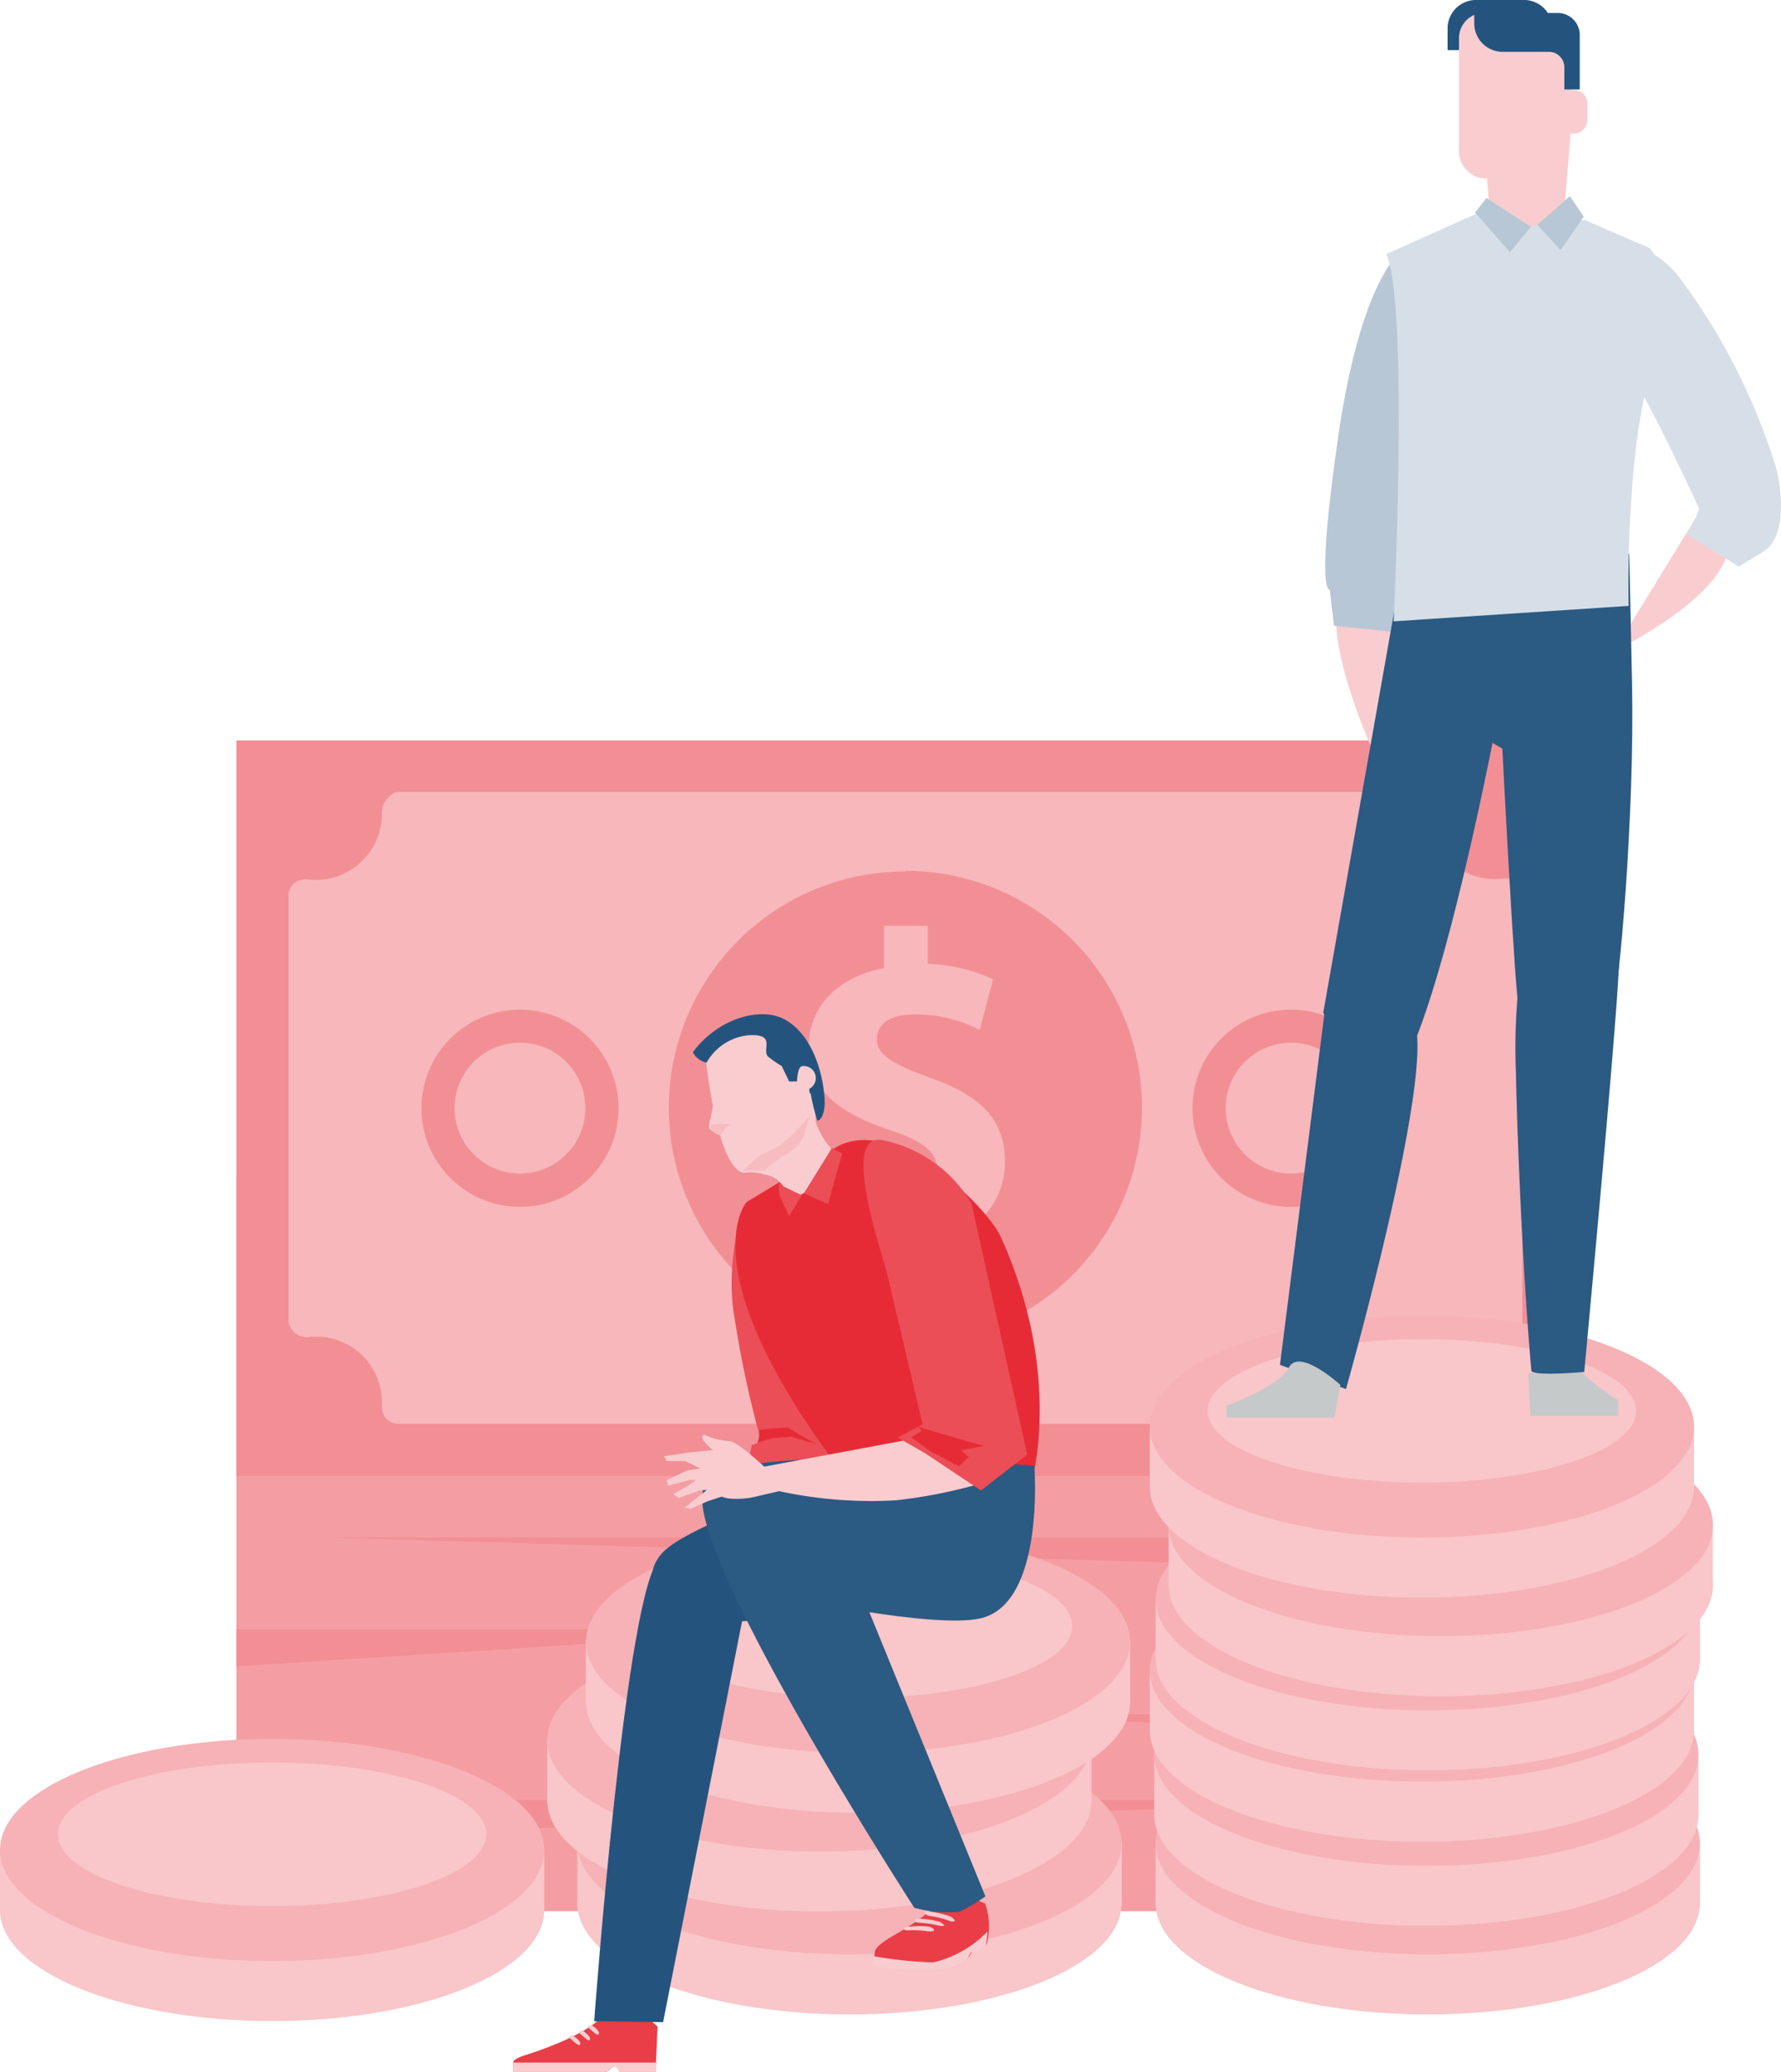 <?xml version="1.0" encoding="UTF-8"?> <svg xmlns="http://www.w3.org/2000/svg" viewBox="0 0 115.49 134.29"><defs><style>.cls-1{fill:#f49ea3;}.cls-2{fill:#f28f95;}.cls-3{fill:#f7b7bb;}.cls-4{fill:#f9c6c9;}.cls-5{fill:#f6b2b6;}.cls-6{fill:#f9cdd0;}.cls-7{fill:#b8c7d5;}.cls-8{fill:#c6c9c9;}.cls-9{fill:#2b5a83;}.cls-10{fill:#d6dfe7;}.cls-11{fill:#24547e;}.cls-12{fill:#eb4e57;}.cls-13{fill:#e72b36;}.cls-14{fill:#f7bcbf;}.cls-15{fill:#e93d47;}</style></defs><title>oszczednosc</title><g id="Warstwa_2" data-name="Warstwa 2"><g id="Layer_3" data-name="Layer 3"><rect class="cls-1" x="15.33" y="76.19" width="86.78" height="47.68"></rect><polygon class="cls-2" points="15.33 105.59 15.33 108 53.12 105.59 15.33 105.59"></polygon><polygon class="cls-2" points="15.33 116.66 15.33 119.08 94.84 116.66 15.33 116.66"></polygon><polygon class="cls-2" points="21.08 99.64 102.11 102.05 102.11 99.64 21.08 99.64"></polygon><polygon class="cls-2" points="65.77 111.1 102.11 113.51 102.11 111.1 65.77 111.1"></polygon><rect class="cls-2" x="15.33" y="47.99" width="86.78" height="47.67"></rect><path class="cls-3" d="M57.93,77.53a10.25,10.25,0,0,1-4.82-1.27l-.86,3.39a12.1,12.1,0,0,0,4.93,1.25v2.75h2.87v-3c3.33-.55,5.12-2.75,5.12-5.33s-1.35-4.23-4.81-5.45c-2.48-.9-3.5-1.54-3.5-2.46s.61-1.66,2.49-1.66a9,9,0,0,1,4.18,1l.87-3.28a10.78,10.78,0,0,0-4.23-1V60H57.32v2.75c-3.1.58-4.89,2.58-4.89,5.16,0,2.81,2.11,4.27,5.21,5.31,2.17.72,3.11,1.41,3.11,2.52S59.61,77.53,57.93,77.53Z"></path><path class="cls-3" d="M83.71,76.06a4.24,4.24,0,1,0-4.23-4.24A4.24,4.24,0,0,0,83.71,76.06Z"></path><path class="cls-3" d="M33.71,76.06a4.24,4.24,0,1,0-4.23-4.24A4.24,4.24,0,0,0,33.71,76.06Z"></path><path class="cls-3" d="M20.08,86.65a4.27,4.27,0,0,1,4.69,4.18s0,.32,0,.32a1.06,1.06,0,0,0,1.07,1.13H91.62a1.17,1.17,0,0,0,.76-.48,1.38,1.38,0,0,0,.27-1,4.25,4.25,0,0,1,4.24-4.24,5.84,5.84,0,0,1,.63.07,1.07,1.07,0,0,0,1.2-1.07V58a1.05,1.05,0,0,0-.37-.81,1.09,1.09,0,0,0-.86-.25,4.29,4.29,0,0,1-4.84-4.16l-1-.07,1.07-.23a1.1,1.1,0,0,0-.29-.81,1.08,1.08,0,0,0-.78-.34H25.81c-.29,0-.55.28-.76.49a1.5,1.5,0,0,0-.28.95A4.3,4.3,0,0,1,19.94,57a1.09,1.09,0,0,0-.86.25,1.05,1.05,0,0,0-.37.81V85.61a1.14,1.14,0,0,0,.44.8A1.23,1.23,0,0,0,20.08,86.65ZM83.71,65.44a6.39,6.39,0,1,1-6.38,6.38A6.38,6.38,0,0,1,83.71,65.44Zm-25-9A15.34,15.34,0,1,1,43.37,71.82,15.34,15.34,0,0,1,58.71,56.48Zm-25,9a6.39,6.39,0,1,1-6.38,6.38A6.39,6.39,0,0,1,33.71,65.44Z"></path><rect class="cls-4" x="37.44" y="119.35" width="2.64" height="4.17"></rect><rect class="cls-4" x="70.09" y="119.35" width="2.65" height="4.17"></rect><path class="cls-4" d="M72.73,123.36c0,4-7.9,7.2-17.65,7.2s-17.64-3.23-17.64-7.2,7.9-7.19,17.64-7.19S72.73,119.38,72.73,123.36Z"></path><path class="cls-5" d="M72.73,119.47c0,4-7.9,7.19-17.65,7.19s-17.64-3.22-17.64-7.19,7.9-7.2,17.64-7.2S72.73,115.49,72.73,119.47Z"></path><path class="cls-4" d="M69,118.45c0,2.57-6.22,4.65-13.9,4.65S41.19,121,41.19,118.45s6.22-4.65,13.89-4.65S69,115.88,69,118.45Z"></path><rect class="cls-4" x="35.49" y="112.68" width="2.64" height="4.17"></rect><rect class="cls-4" x="68.14" y="112.68" width="2.64" height="4.17"></rect><path class="cls-4" d="M70.78,116.69c0,4-7.9,7.2-17.64,7.2s-17.65-3.23-17.65-7.2,7.9-7.2,17.65-7.2S70.78,112.72,70.78,116.69Z"></path><path class="cls-5" d="M70.78,112.8c0,4-7.9,7.2-17.64,7.2s-17.65-3.22-17.65-7.2,7.9-7.2,17.65-7.2S70.78,108.83,70.78,112.8Z"></path><path class="cls-4" d="M67,111.79c0,2.56-6.22,4.64-13.89,4.64s-13.9-2.08-13.9-4.64,6.22-4.66,13.9-4.66S67,109.21,67,111.79Z"></path><rect class="cls-4" x="37.99" y="106.29" width="2.64" height="4.17"></rect><rect class="cls-4" x="70.64" y="106.29" width="2.64" height="4.17"></rect><path class="cls-4" d="M73.28,110.3c0,4-7.9,7.2-17.64,7.2S38,114.28,38,110.3s7.9-7.19,17.65-7.19S73.28,106.33,73.28,110.3Z"></path><path class="cls-5" d="M73.28,106.41c0,4-7.9,7.2-17.64,7.2S38,110.39,38,106.41s7.9-7.2,17.65-7.2S73.28,102.43,73.28,106.41Z"></path><path class="cls-4" d="M69.53,105.39c0,2.57-6.22,4.66-13.89,4.66s-13.9-2.09-13.9-4.66,6.22-4.65,13.9-4.65S69.53,102.82,69.53,105.39Z"></path><rect class="cls-4" x="74.94" y="119.35" width="2.64" height="4.17"></rect><rect class="cls-4" x="107.59" y="119.35" width="2.65" height="4.17"></rect><path class="cls-4" d="M110.23,123.36c0,4-7.9,7.2-17.65,7.2s-17.64-3.23-17.64-7.2,7.9-7.19,17.64-7.19S110.23,119.38,110.23,123.36Z"></path><path class="cls-5" d="M110.23,119.47c0,4-7.9,7.19-17.65,7.19s-17.64-3.22-17.64-7.19,7.9-7.2,17.64-7.2S110.23,115.49,110.23,119.47Z"></path><path class="cls-4" d="M106.48,118.45c0,2.57-6.22,4.65-13.9,4.65S78.69,121,78.69,118.45s6.22-4.65,13.89-4.65S106.48,115.88,106.48,118.45Z"></path><rect class="cls-4" x="74.85" y="113.62" width="2.64" height="4.16"></rect><rect class="cls-4" x="107.5" y="113.62" width="2.64" height="4.16"></rect><path class="cls-4" d="M110.14,117.62c0,4-7.89,7.2-17.64,7.2s-17.65-3.23-17.65-7.2,7.9-7.2,17.65-7.2S110.14,113.65,110.14,117.62Z"></path><path class="cls-5" d="M110.14,113.73c0,4-7.89,7.2-17.64,7.2s-17.65-3.22-17.65-7.2,7.9-7.2,17.65-7.2S110.14,109.75,110.14,113.73Z"></path><path class="cls-4" d="M106.4,112.71c0,2.57-6.23,4.65-13.9,4.65s-13.9-2.08-13.9-4.65,6.22-4.65,13.9-4.65S106.4,110.15,106.4,112.71Z"></path><rect class="cls-4" x="74.56" y="108.16" width="2.64" height="4.17"></rect><rect class="cls-4" x="107.21" y="108.16" width="2.64" height="4.17"></rect><path class="cls-4" d="M109.85,112.16c0,4-7.9,7.21-17.64,7.21s-17.65-3.23-17.65-7.21S82.46,105,92.21,105,109.85,108.19,109.85,112.16Z"></path><path class="cls-5" d="M109.85,108.27c0,4-7.9,7.2-17.64,7.2s-17.65-3.22-17.65-7.2,7.9-7.2,17.65-7.2S109.85,104.29,109.85,108.27Z"></path><path class="cls-4" d="M106.1,107.26c0,2.56-6.22,4.65-13.89,4.65s-13.9-2.09-13.9-4.65,6.22-4.66,13.9-4.66S106.1,104.68,106.1,107.26Z"></path><rect class="cls-4" x="74.94" y="103.53" width="2.64" height="4.17"></rect><rect class="cls-4" x="107.59" y="103.53" width="2.65" height="4.17"></rect><path class="cls-4" d="M110.23,107.54c0,4-7.9,7.2-17.65,7.2s-17.64-3.23-17.64-7.2,7.9-7.19,17.64-7.19S110.23,103.57,110.23,107.54Z"></path><path class="cls-5" d="M110.23,103.65c0,4-7.9,7.2-17.65,7.2s-17.64-3.23-17.64-7.2,7.9-7.2,17.64-7.2S110.23,99.68,110.23,103.65Z"></path><path class="cls-4" d="M106.48,102.63c0,2.57-6.22,4.65-13.9,4.65s-13.89-2.08-13.89-4.65S84.91,98,92.58,98,106.48,100.06,106.48,102.63Z"></path><rect class="cls-4" x="75.78" y="98.73" width="2.64" height="4.17"></rect><rect class="cls-4" x="108.43" y="98.73" width="2.64" height="4.17"></rect><path class="cls-4" d="M111.08,102.74c0,4-7.91,7.2-17.65,7.2s-17.65-3.23-17.65-7.2,7.9-7.2,17.65-7.2S111.08,98.76,111.08,102.74Z"></path><path class="cls-5" d="M111.08,98.84c0,4-7.91,7.2-17.65,7.2s-17.65-3.22-17.65-7.2,7.9-7.19,17.65-7.19S111.08,94.87,111.08,98.84Z"></path><path class="cls-4" d="M107.33,97.83c0,2.57-6.23,4.65-13.9,4.65s-13.9-2.08-13.9-4.65,6.22-4.65,13.9-4.65S107.33,95.26,107.33,97.83Z"></path><rect class="cls-4" x="74.56" y="92.34" width="2.64" height="4.17"></rect><rect class="cls-4" x="107.21" y="92.34" width="2.64" height="4.17"></rect><path class="cls-4" d="M109.85,96.35c0,4-7.9,7.2-17.64,7.2s-17.65-3.22-17.65-7.2,7.9-7.2,17.65-7.2S109.85,92.37,109.85,96.35Z"></path><path class="cls-5" d="M109.85,92.46c0,4-7.9,7.19-17.64,7.19s-17.65-3.22-17.65-7.19,7.9-7.2,17.65-7.2S109.85,88.48,109.85,92.46Z"></path><path class="cls-4" d="M106.1,91.44c0,2.56-6.22,4.65-13.89,4.65S78.31,94,78.31,91.44s6.22-4.65,13.9-4.65S106.1,88.87,106.1,91.44Z"></path><rect class="cls-4" y="119.79" width="2.64" height="4.17"></rect><rect class="cls-4" x="32.65" y="119.79" width="2.64" height="4.17"></rect><path class="cls-4" d="M35.29,123.79c0,4-7.9,7.2-17.64,7.2S0,127.77,0,123.79s7.9-7.19,17.65-7.19S35.29,119.82,35.29,123.79Z"></path><path class="cls-5" d="M35.29,119.9c0,4-7.9,7.2-17.64,7.2S0,123.88,0,119.9s7.9-7.2,17.65-7.2S35.29,115.92,35.29,119.9Z"></path><path class="cls-4" d="M31.54,118.88c0,2.57-6.22,4.66-13.89,4.66s-13.9-2.09-13.9-4.66,6.22-4.65,13.9-4.65S31.54,116.32,31.54,118.88Z"></path><path class="cls-6" d="M90.7,39.76l-.83,10.75s-2.9-5.76-3.21-9.8S90.78,39.6,90.7,39.76Z"></path><path class="cls-6" d="M96.56,13.27c.1,1.22.76,2.29,1.46,2.34h2c.69,0,1.35-1.12,1.45-2.34.17-2,.33-4,.49-6.07.11-1.21-.37-3.65-1.42-4.37a2.62,2.62,0,0,0-3,0C96.44,3.55,96,6,96.07,7.2,96.24,9.22,96.4,11.25,96.56,13.27Z"></path><path class="cls-6" d="M109.92,33.64l-5.28,8.58s7.85-3.77,7.45-7.28S109.92,33.64,109.92,33.64Z"></path><path class="cls-7" d="M90.83,16.34s-2.57,1.7-4.06,12-.54,9.88-.54,9.88l.27,2.34,3.79.39,2.17-8.84Z"></path><path class="cls-8" d="M104.93,90.76v1H99.24L99.1,89l3.43-.11A13.94,13.94,0,0,0,104.93,90.76Z"></path><path class="cls-9" d="M97.7,43.38s-3,16.85-6,24.24c-2.72,6.55-5.89-2-5.89-2l5-28.27,8.18-.62S99.5,37,97.7,43.38Z"></path><path class="cls-9" d="M97,36.83,96,47.69l1.42.83s.82,16.14,1.09,17c1.53,4.67,5.5,1.87,6,.31S106,52.71,105.83,44.3l-.18-8.41Z"></path><path class="cls-9" d="M98.86,61.15a38.8,38.8,0,0,0-.56,8.31c.06,3.45.4,12.57,1,19.36,0,.41,3.43.1,3.43.1s2.07-22,2.25-26.31C105.06,61.32,101.57,58.11,98.86,61.15Z"></path><path class="cls-10" d="M89.89,16.47l6-2.69,3.08.92,3.81-.44,4.19,1.82s1.9,1.82.14,7.68-1.5,15.51-1.5,15.51l-15.24,1S91.38,19.73,89.89,16.47Z"></path><path class="cls-10" d="M104.24,16.34s2.3-1.3,4.6,1.56A40.54,40.54,0,0,1,115.07,30c.4,1.17.94,4.68-.68,5.72l-1.63,1-3.38-2.08.54-1,.27-.65s-1.89-4.16-3.92-7.93A21.22,21.22,0,0,1,104.24,16.34Z"></path><polygon class="cls-7" points="99.69 14.57 101.2 16.21 102.7 14.04 101.8 12.71 99.69 14.57"></polygon><polygon class="cls-7" points="96.39 12.83 99.28 14.7 97.91 16.34 95.65 13.78 96.39 12.83"></polygon><path class="cls-9" d="M87.16,65.27a17.4,17.4,0,0,0,4,.42c3,.11-3.88,24.34-3.88,24.34L83,88.46l3.09-24.4Z"></path><path class="cls-8" d="M86.92,89.76l-.4,2.12h-7V91.1s3.38-1.17,4.06-2.47S86.92,89.76,86.92,89.76Z"></path><path class="cls-11" d="M98.71,1.4V0h-3a1.84,1.84,0,0,0-1.84,1.85v1.4h3A1.84,1.84,0,0,0,98.71,1.4Z"></path><rect class="cls-6" x="94.61" y="0.83" width="7.01" height="10.73" rx="1.64"></rect><path class="cls-11" d="M98.83,0a1.83,1.83,0,0,1,1.54.84H101a1.43,1.43,0,0,1,1.44,1.42V5.8h-1V4.36a1,1,0,0,0-1-1h-3a1.84,1.84,0,0,1-1.84-1.84V0Z"></path><path class="cls-6" d="M101.11,6.72a.87.87,0,0,1,.88-.88h.07a.88.88,0,0,1,.88.88V7.78a.89.89,0,0,1-.88.88H102a.87.87,0,0,1-.8-.53"></path><path class="cls-6" d="M49.2,94.47s1,5.81-4.23,6.34c-1.57.16.06.6,1.64.89s5.67-.82,6.79-3.94,1.29-4.46.35-5.64S49.2,94.47,49.2,94.47Z"></path><path class="cls-12" d="M48.52,78.1s3.73,3.05,5.82,10.77.5,8,.5,8L53.33,98l-5.1-1.49.51-2.85.38-.12a1.29,1.29,0,0,0,0-1,68.86,68.86,0,0,1-1.48-7.09C47,82,48.08,78.25,48.52,78.1Z"></path><path class="cls-13" d="M51.06,92.51l-1.31.1-.53.07a1.37,1.37,0,0,1-.1.82l1-.29,1.19-.09,1.59.47Z"></path><path class="cls-13" d="M56.88,98.29l10-2.16s2.11-7-2-16c-.87-1.9-7-8.05-10.75-5.72-4.43,2.75-5.71,3.49-5.71,3.49S44,82.81,56.88,98.29Z"></path><path class="cls-6" d="M45.68,67.81s.64,7.63,2.49,8.2a4,4,0,0,1,2,.3c.69.43.83,1,1.08,1.23.08.06.21-.32.36-.18.42.37,1-.57,1.14-.93s1-.32,1.12-.72.66-.61.39-.89a5.22,5.22,0,0,1-1.36-2.08c-.17-1.67,1-5-2.16-6.35C49.84,66,45.8,67.29,45.68,67.81Z"></path><path class="cls-14" d="M48.13,75.9s.21-.17.58-.53a4.21,4.21,0,0,1,.7-.57A6.33,6.33,0,0,0,50.88,74a16.63,16.63,0,0,0,1.65-1.72s-.26.84-.36,1.18a2.17,2.17,0,0,1-1,1.23c-1.6,1-1.46,1.15-1.69,1.2A11.07,11.07,0,0,0,48.13,75.9Z"></path><path class="cls-6" d="M46.34,70.86a14.76,14.76,0,0,1-.28,1.66,1.56,1.56,0,0,0-.07.62,3.35,3.35,0,0,0,.44.32c.12.06.57.33.53-.25A17.06,17.06,0,0,0,46.34,70.86Z"></path><path class="cls-11" d="M50.84,66.05c-1.59-.83-4.34,0-5.91,2.15a1.31,1.31,0,0,0,.89.67,3.51,3.51,0,0,1,2.69-1.77c1.94-.13.8,1,1.33,1.41s.85.58.85.58l.48,1,.51,0s.06-1.18.37-.9.4,1.23.42,1.35,0,.33.1.35A14.22,14.22,0,0,0,53,72.63c.23,0,.46-.42.48-1.14C53.45,69.86,52.78,67.07,50.84,66.05Z"></path><path class="cls-6" d="M51.94,69.11a.78.78,0,0,1,.35,1.53"></path><path class="cls-14" d="M47.36,72.86a8.62,8.62,0,0,0-1,0c-.09,0-.31.11-.3.21s.19.29.69.46C46.84,73.56,46.73,73.35,47.36,72.86Z"></path><polygon class="cls-12" points="52.13 77.34 53.69 78.04 54.61 74.77 53.95 74.4 52.13 77.34"></polygon><polygon class="cls-12" points="50.75 76.87 50.48 76.56 50.55 77.48 51.17 78.83 51.99 77.47 50.75 76.87"></polygon><path class="cls-15" d="M56.76,126.39a2.2,2.2,0,0,0,0,1,21.16,21.16,0,0,0,4.74.14,5.84,5.84,0,0,0,1.29-.68c.08,0,.22-.36.3-.42s.22.07.34,0a4.28,4.28,0,0,0,.55-.43,4.44,4.44,0,0,0-.1-2.62s-2.3-1.15-2.88-.35C59.61,124.93,57.27,125.5,56.76,126.39Z"></path><path class="cls-6" d="M56.66,126.79a27.63,27.63,0,0,0,3.86.4,7.2,7.2,0,0,0,3.51-2c0,.26-.05.55-.1.87a4.28,4.28,0,0,1-.55.43c-.12.09-.2-.07-.34,0s-.22.37-.3.42a5.84,5.84,0,0,1-1.29.68,21.16,21.16,0,0,1-4.74-.14A3.46,3.46,0,0,1,56.66,126.79Z"></path><path class="cls-6" d="M58.61,125c0,.08.14.13.34.11a5.68,5.68,0,0,1,1.23.07c.2,0,.38,0,.39-.08s-.15-.19-.35-.23a5.57,5.57,0,0,0-1.22,0C58.8,124.85,58.63,124.94,58.61,125Z"></path><path class="cls-6" d="M59.3,124.47c0,.08.14.14.34.15a6.54,6.54,0,0,1,1.22.18c.2.06.37,0,.38,0s-.16-.21-.36-.26a5.53,5.53,0,0,0-1.2-.18C59.48,124.31,59.32,124.38,59.3,124.47Z"></path><path class="cls-6" d="M60,124c0,.08.14.16.34.19a5.27,5.27,0,0,1,1.2.3c.2.07.37.07.37,0s-.15-.23-.35-.3a5.56,5.56,0,0,0-1.19-.28C60.15,123.81,60,123.87,60,124Z"></path><path class="cls-15" d="M42.64,131.35l-.13,2.94H40.18s-.13-.36-.33-.36-.38.36-.61.36H33.31a1.51,1.51,0,0,1,0-.73,2.28,2.28,0,0,1,.72-.35c1.21-.38,4.65-1.58,5.25-2.89C40,128.74,42.64,131.35,42.64,131.35Z"></path><path class="cls-6" d="M33.29,133.68a2,2,0,0,0,0,.61h5.93c.23,0,.45-.36.61-.36s.33.36.33.36h2.33l.11-.61Z"></path><path class="cls-6" d="M37.61,132.52c0,.08-.18,0-.36-.16-.43-.37-.39-.33-.28-.39s.17-.08.42.14S37.66,132.44,37.61,132.52Z"></path><path class="cls-6" d="M38.24,132.21c-.05.08-.18,0-.36-.17-.42-.36-.39-.32-.28-.39s.17-.08.42.14S38.29,132.13,38.24,132.21Z"></path><path class="cls-6" d="M38.82,131.85c0,.08-.18,0-.36-.16-.42-.37-.39-.33-.28-.39s.17-.09.42.13S38.87,131.77,38.82,131.85Z"></path><path class="cls-11" d="M60.5,103.19c-3.87,1.81-15.39,2-15.39,2s-4.34-1.93-2.24-4.46c1.34-1.62,9-4.52,12.88-4.76C65.33,95.45,62.67,102.17,60.5,103.19Z"></path><path class="cls-11" d="M48.68,102.23,43,131.06,38.53,131s2.08-28.41,4.29-30S48.56,101.46,48.68,102.23Z"></path><path class="cls-9" d="M54.13,99l9.77,23.91a13.19,13.19,0,0,1-1.68,1,8.44,8.44,0,0,1-2.93-.26s-17.58-27.18-13-27.69C48,95.73,53.65,98,54.13,99Z"></path><path class="cls-9" d="M63.53,104.9c-3,.65-12.12-1.31-12.12-1.31S44.64,97.13,45.65,96c2.34-2.57,21.42-1,21.42-1S67.8,104,63.53,104.9Z"></path><path class="cls-6" d="M61.32,92.86,48.63,95.23s.23,1,.93,1.19a28.26,28.26,0,0,0,8.53.82,33.05,33.05,0,0,0,5.85-1.19Z"></path><path class="cls-6" d="M50.5,96.65,49,97a5.33,5.33,0,0,1-1.64.13c-.91-.06-1.33-.73-1.43-1.62a2.35,2.35,0,0,1,.13-1.3,1.47,1.47,0,0,1,1.65.11c.66.66,2.86,1.15,2.76,1.52A1.64,1.64,0,0,0,50.5,96.65Z"></path><polygon class="cls-6" points="46.44 93.96 44.69 94.14 43.06 94.38 43.24 94.7 44.42 94.69 46.2 95.56 46.28 95.03 46.44 93.96"></polygon><polygon class="cls-6" points="44.55 95.31 43.24 95.93 43.33 96.29 44.73 95.91 46.28 96.03 46.28 95.03 44.55 95.31"></polygon><polygon class="cls-6" points="43.65 96.84 44.66 96.27 45.28 95.81 46.14 95.81 46.39 96.6 45.47 96.57 44.01 97.08 43.65 96.84"></polygon><polygon class="cls-6" points="44.41 97.71 46.05 96.4 46.65 96.44 46.86 96.98 45.91 97.29 44.77 97.79 44.41 97.71"></polygon><path class="cls-6" d="M51.21,95.67a2.13,2.13,0,0,1-1.63-.59s-1.8-1.72-2.34-1.68A4.38,4.38,0,0,1,45.71,93s-.5,0,.22.72a4.07,4.07,0,0,0,1,.71A6.12,6.12,0,0,0,48,96c.78.46,3,.12,3,.12S51.33,95.65,51.21,95.67Z"></path><path class="cls-12" d="M57.55,82.65l2.28,9.67-1.62.85,1.75,1,3.65,2.43,3-2.32L63,78a8.71,8.71,0,0,0-5.7-4.09C54.3,73.21,57.4,81.78,57.55,82.65Z"></path><path class="cls-13" d="M63.81,93.71s-2.82-.78-4.27-1.24l.23.26-.67.43,1.19.87,1.87,1,.66-.58L62.34,94Z"></path></g></g></svg> 
